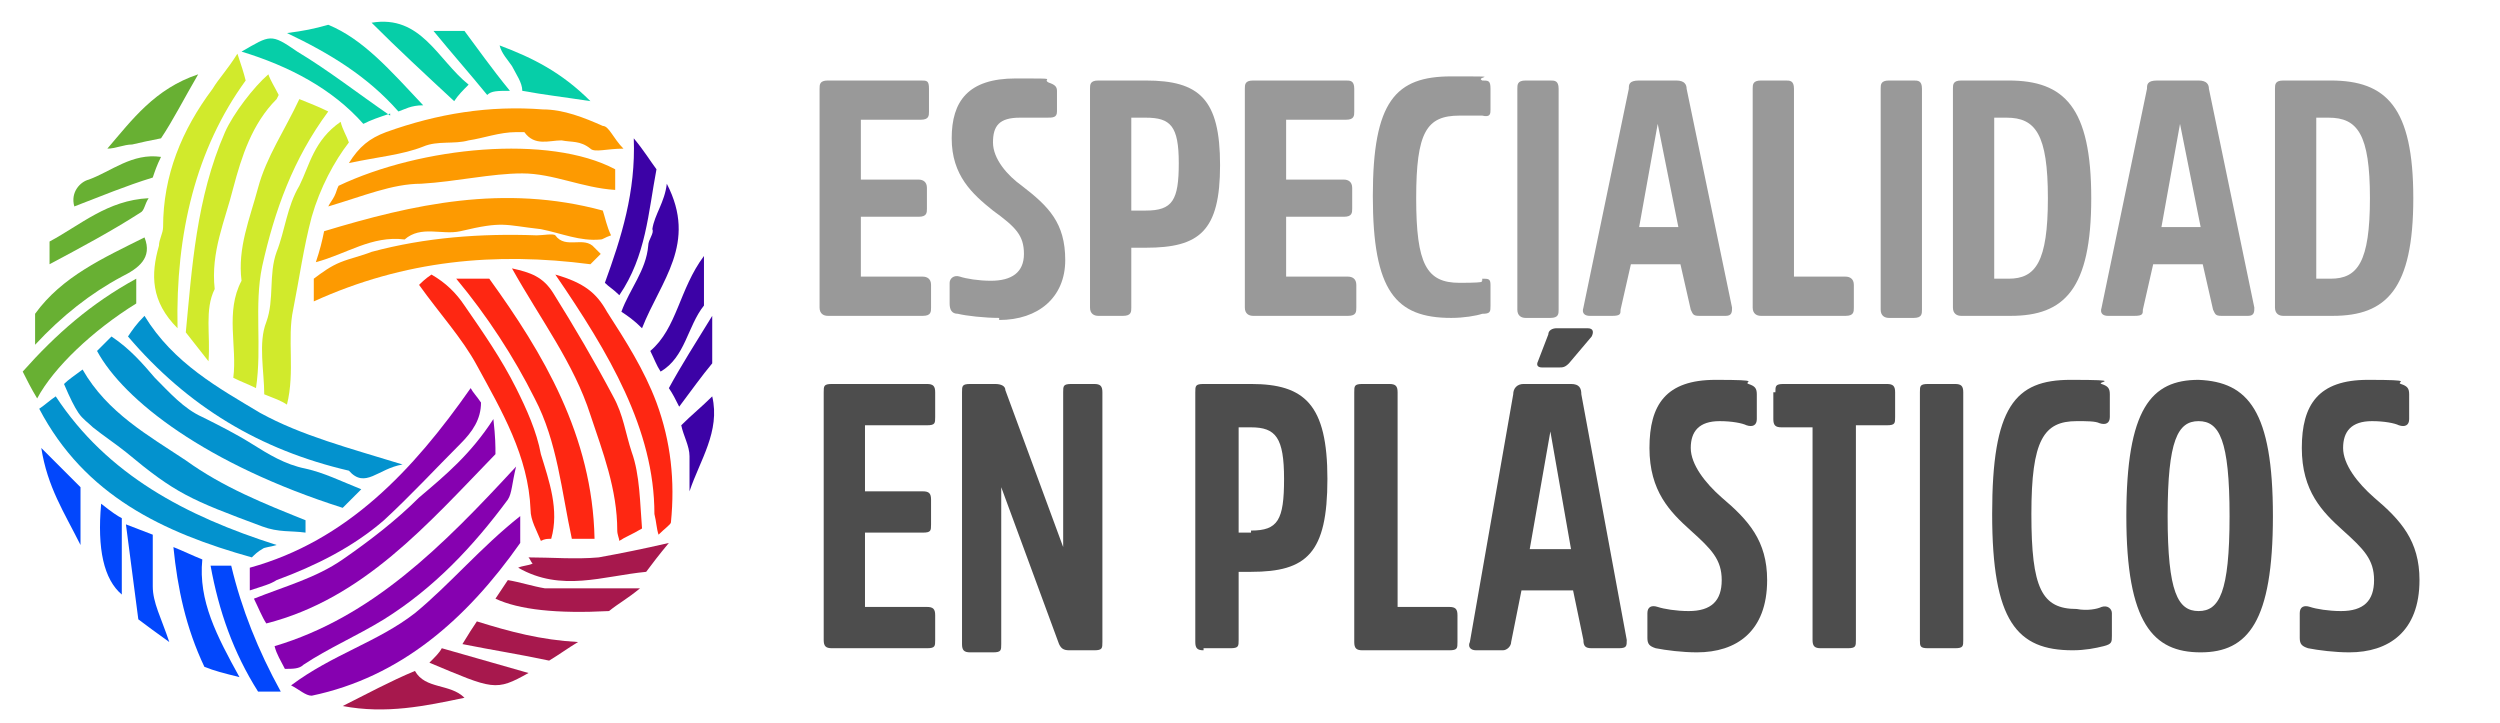 <?xml version="1.0" encoding="UTF-8"?>
<svg xmlns="http://www.w3.org/2000/svg" xmlns:xlink="http://www.w3.org/1999/xlink" id="Layer_1" version="1.1" viewBox="0 0 121.1 35">
  <defs>
    <style>
      .st0 {
        fill: #0392ce;
      }

      .st1 {
        fill: #a7184d;
      }

      .st2 {
        fill: #d1ea2c;
      }

      .st3 {
        fill: #4d4d4d;
      }

      .st4 {
        fill: #3c02a6;
      }

      .st5 {
        fill: #0247fc;
      }

      .st6 {
        fill: #fe2712;
      }

      .st7 {
        fill: #fd9a01;
      }

      .st8 {
        fill: #06cea8;
      }

      .st9 {
        fill: #8601b0;
      }

      .st10 {
        fill: #68b033;
      }

      .st11 {
        fill: #999;
      }
    </style>
  </defs>
  <g>
    <path class="st7" d="M15.3,12.7c.2-.6.3-1,.4-1.5,4.3-1.3,8.7-2.3,13.5-1,.1.3.2.8.4,1.2-.3.1-.4.2-.5.2-1,.1-1.9-.3-2.9-.5-1.8-.2-1.8-.4-3.9.1-.9.2-1.9-.3-2.7.4-1.6-.2-2.8.7-4.3,1.1Z"></path>
    <path class="st2" d="M10.1,17.5c-.4-.5-.7-.9-1.1-1.4.3-3.1.5-6.5,1.9-9.7.4-.9,1.4-2.2,2.1-2.8.1.3.3.6.5,1,0,0,0,0-.1.2-1.2,1.2-1.7,2.8-2.1,4.3-.4,1.6-1.1,3.1-.9,4.9-.5,1-.2,2.2-.3,3.5Z"></path>
    <path class="st0" d="M17.5,23.7l-.9.9c-6.6-2.1-10.6-5.2-11.9-7.6.2-.2.4-.4.7-.7.9.6,1.5,1.3,2.1,2,.7.7,1.4,1.5,2.3,1.9.8.4,1.6.8,2.4,1.3.8.5,1.6,1,2.6,1.2.9.2,1.7.6,2.7,1Z"></path>
    <path class="st6" d="M28.8,26.1h-1.1c-.5-2.3-.7-4.7-1.8-6.8-1-2-2.3-4-3.8-5.8h1.6c2.6,3.6,5,7.6,5.1,12.6Z"></path>
    <path class="st9" d="M25.2,25v1.3c-2.6,3.7-5.8,6.5-10.1,7.4-.3,0-.6-.3-1-.5,2-1.5,4.2-2.1,6-3.5,1.7-1.4,3.2-3.2,5.1-4.7Z"></path>
    <path class="st0" d="M14.8,25.2v.6c-.7-.1-1.3,0-2.1-.3-3.5-1.3-4.2-1.6-6.6-3.6-.5-.4-1.1-.8-1.6-1.2-.2-.2-.5-.4-.7-.7s-.4-.7-.7-1.4c.2-.2.5-.4.9-.7,1.2,2.1,3.2,3.2,5,4.4,1.8,1.3,3.8,2.1,5.8,2.9Z"></path>
    <path class="st2" d="M12.4,18.8c-.4-.2-.7-.3-1.1-.5.2-1.5-.4-3.2.4-4.7-.2-1.6.4-3,.8-4.5.4-1.5,1.3-2.8,2-4.3.5.2,1,.4,1.4.6-1.7,2.3-2.6,4.8-3.2,7.5-.4,1.9,0,3.9-.3,5.9Z"></path>
    <path class="st0" d="M19.5,22.5c-1.2.2-1.8,1.2-2.6.3-4.3-1-7.8-3.1-10.7-6.5.2-.3.4-.6.8-1,1.4,2.3,3.6,3.5,5.6,4.7,2,1.1,4.3,1.7,6.9,2.5Z"></path>
    <path class="st6" d="M31.1,25.6c-.5.3-.8.4-1.1.6,0-.1-.1-.3-.1-.5,0-2-.7-3.8-1.3-5.6-.8-2.5-2.4-4.6-3.8-7.1.9.2,1.5.4,2,1.2,1,1.6,2,3.3,2.9,5,.5.9.6,1.8.9,2.7.4,1.1.4,2.5.5,3.7Z"></path>
    <path class="st9" d="M23.9,20.3c.1.9.1,1.3.1,1.7-3.3,3.4-6.4,7-11.1,8.2-.2-.3-.4-.8-.6-1.2,1.5-.6,3-1,4.3-1.9s2.6-1.9,3.7-3c1.3-1.1,2.5-2.1,3.6-3.8Z"></path>
    <path class="st7" d="M29.8,8.2v1c-1.6-.1-3-.8-4.5-.8s-3.2.4-4.9.5c-1.4,0-2.8.6-4.5,1.1.1-.2.2-.3.3-.5.1-.2.1-.3.2-.5,4-1.9,10.2-2.5,13.4-.8Z"></path>
    <path class="st2" d="M8.6,15.9c-1.3-1.3-1.3-2.6-.9-4,0-.3.2-.6.2-.9,0-2.5.9-4.7,2.4-6.7.3-.5.7-.9,1.2-1.7.2.6.3.9.4,1.3-2.4,3.3-3.4,7.4-3.3,12Z"></path>
    <path class="st9" d="M13.8,32.4c-.2-.4-.4-.7-.5-1.1,4.7-1.4,8.1-4.8,11.7-8.7-.2.8-.2,1.3-.4,1.6-1.7,2.3-3.6,4.3-6,5.8-1.3.8-2.7,1.4-3.9,2.2-.2.2-.5.2-.9.2Z"></path>
    <path class="st6" d="M26.9,13.3c1.4.4,2,.9,2.5,1.8.9,1.4,1.8,2.8,2.4,4.4.7,1.9.9,3.8.7,5.8,0,.1-.3.3-.6.6-.1-.3-.1-.6-.2-1,0-4.1-2.2-7.8-4.8-11.6Z"></path>
    <path class="st7" d="M15.2,14.6v-1.1c.4-.3.8-.6,1.3-.8s1-.3,1.5-.5c2.6-.7,5.3-.9,8-.8.3,0,.8-.1.9,0,.5.7,1.4,0,1.9.6.1.1.2.2.3.3-.2.2-.3.3-.5.5-4.6-.6-9-.2-13.4,1.8Z"></path>
    <path class="st7" d="M16.9,7.9c.5-.8,1-1.2,1.8-1.5,2.5-.9,5-1.3,7.6-1.1,1,0,2,.4,2.9.8.3,0,.5.6,1,1.1-.8,0-1.4.2-1.6,0-.5-.4-.9-.3-1.4-.4-.6,0-1.3.3-1.8-.4,0,0-.2,0-.4,0-.8,0-1.6.3-2.3.4-.7.2-1.5,0-2.2.3-1,.4-2.2.5-3.6.8Z"></path>
    <path class="st9" d="M12.1,28.6v-1.1c4.7-1.3,7.9-4.7,10.7-8.7.1.2.3.4.5.7,0,.8-.4,1.4-1,2-1.2,1.2-2.4,2.5-3.7,3.7-1.5,1.3-3.3,2.2-5.2,2.9-.3.2-.7.3-1.3.5Z"></path>
    <path class="st2" d="M13.9,19.6c-.3-.2-.6-.3-1.1-.5,0-1.1-.3-2.5.1-3.5.4-1.1.1-2.3.5-3.4.4-1,.5-2.2,1.1-3.2.5-1,.7-2.2,2-3.1.1.4.3.7.4,1-.7.9-1.4,2.2-1.8,3.6-.4,1.5-.6,3-.9,4.5-.3,1.4.1,3-.3,4.6Z"></path>
    <path class="st0" d="M1.9,19.8c.3-.2.5-.4.8-.6,2.5,3.8,6.3,5.8,10.7,7.2-.3.1-.6.1-.7.2-.2.1-.4.3-.5.4-4.3-1.2-8.1-3-10.3-7.2Z"></path>
    <path class="st6" d="M26.7,26.1c-.2,0-.3,0-.5.1-.2-.5-.5-1-.5-1.5-.1-2.6-1.4-4.8-2.6-7-.7-1.3-1.8-2.5-2.8-3.9.1-.1.3-.3.6-.5.7.4,1.2.9,1.6,1.5.9,1.3,1.8,2.6,2.5,4,.5,1,1,2.1,1.2,3.2.4,1.3.9,2.7.5,4.1Z"></path>
    <path class="st10" d="M1.7,16.7v-1.5c1.3-1.8,3.3-2.7,5.3-3.7.4,1-.3,1.5-1.1,1.9-1.5.8-2.9,1.9-4.2,3.3Z"></path>
    <path class="st8" d="M13.9,1.6c.8-.1,1.3-.2,2-.4,1.7.7,3,2.2,4.6,3.9-.6,0-.9.2-1.2.3-1.5-1.7-3.3-2.8-5.4-3.8Z"></path>
    <path class="st4" d="M32.3,8.9c1.5,2.9-.3,4.7-1.2,7-.4-.4-.7-.6-1-.8.4-1.1,1.2-2,1.3-3.2,0-.3.3-.6.2-.8.1-.7.6-1.3.7-2.2Z"></path>
    <path class="st10" d="M1.8,19.3c-.3-.5-.5-.9-.7-1.3,1.6-1.8,3.3-3.3,5.5-4.5v1.2c-2.1,1.3-4,3.1-4.8,4.6Z"></path>
    <path class="st5" d="M9.9,32.3c-.9-1.9-1.3-3.8-1.5-5.8.5.2.9.4,1.4.6-.2,2,.7,3.7,1.8,5.7-.8-.2-1.2-.3-1.7-.5Z"></path>
    <path class="st8" d="M18.9,5.5c-.6.2-.9.3-1.3.5-1.5-1.7-3.6-2.8-5.9-3.5,1.4-.8,1.4-.9,2.7,0,1.5.9,2.9,2,4.5,3.1Z"></path>
    <path class="st4" d="M30.7,6.7c.5.6.8,1.1,1.1,1.5-.4,2.1-.5,4.2-1.8,6.1-.3-.3-.5-.4-.7-.6.8-2.2,1.5-4.4,1.4-7Z"></path>
    <path class="st1" d="M31,28.5c-.6.5-1,.7-1.5,1.1q-3.8.2-5.5-.6c.2-.3.4-.6.6-.9.6.1,1.2.3,1.8.4h4.6Z"></path>
    <path class="st5" d="M12.5,33.5c-1.2-1.9-1.9-3.9-2.3-6.1h1c.5,2.1,1.3,4.1,2.4,6.1h-1.1Z"></path>
    <path class="st1" d="M32.4,26.3c-.5.6-.8,1-1.1,1.4-2.1.2-4.1,1-6.2-.2.2-.1.5-.1.7-.2-.1-.1-.1-.2-.2-.3,1.1,0,2.3.1,3.4,0,1.1-.2,2.1-.4,3.4-.7Z"></path>
    <path class="st10" d="M9.6,3.6c-.7,1.2-1.2,2.2-1.8,3.1-.5.1-1,.2-1.4.3-.4,0-.8.2-1.2.2,1.2-1.4,2.3-2.9,4.4-3.6Z"></path>
    <path class="st1" d="M16.6,34.2c1.2-.6,2.3-1.2,3.5-1.7.5.9,1.7.6,2.4,1.3-1.9.4-3.8.8-5.9.4Z"></path>
    <path class="st8" d="M22,4.9c-1.4-1.3-2.7-2.5-4-3.8,2.4-.4,3.2,1.8,4.7,3-.3.3-.5.5-.7.8Z"></path>
    <path class="st5" d="M6.7,30c-.2-1.6-.4-3-.6-4.6.5.2.8.3,1.3.5,0,.8,0,1.7,0,2.5s.4,1.5.8,2.7c-.7-.5-1.1-.8-1.5-1.1Z"></path>
    <path class="st1" d="M28,31.1c-.5.3-.9.6-1.4.9-1.4-.3-2.7-.5-4.2-.8.3-.5.5-.8.7-1.1,1.6.5,3.1.9,4.9,1Z"></path>
    <path class="st10" d="M2.4,12.8v-1.1c1.5-.8,2.8-2,4.8-2.1-.2.3-.2.6-.4.7-1.4.9-2.9,1.7-4.4,2.5Z"></path>
    <path class="st4" d="M34.1,14.8c-.8,1-.9,2.5-2.1,3.2-.2-.3-.3-.6-.5-1,1.3-1.1,1.4-3,2.6-4.6v2.4Z"></path>
    <path class="st1" d="M20.8,32.1c.3-.3.5-.5.6-.7,1.4.4,2.8.8,4.2,1.2-1.6.9-1.7.8-4.8-.5Z"></path>
    <path class="st8" d="M25.3,4.4c0-.4-.3-.8-.5-1.2-.2-.3-.5-.6-.6-1,1.6.6,3,1.3,4.4,2.7-1.3-.2-2.2-.3-3.3-.5Z"></path>
    <path class="st8" d="M21,1.5h1.5c.6.8,1.3,1.8,2.2,2.9-.6,0-.9,0-1.1.2-.9-1.1-1.7-2-2.6-3.1Z"></path>
    <path class="st10" d="M3.6,10c-.2-.7.3-1.2.7-1.3,1.1-.4,2.1-1.3,3.5-1.1-.2.4-.3.7-.4,1-1.3.4-2.5.9-3.8,1.4Z"></path>
    <path class="st5" d="M4.9,24.4c.5.4.8.6,1,.7v3.7q-1.3-1.1-1-4.4Z"></path>
    <path class="st4" d="M33.4,23.8c0-.6,0-1.1,0-1.7,0-.5-.3-1-.4-1.5.5-.5,1-.9,1.5-1.4.4,1.7-.6,3.1-1.1,4.6Z"></path>
    <path class="st4" d="M34.5,15.3v2.3c-.5.6-1,1.3-1.6,2.1-.2-.4-.3-.6-.5-.9.6-1.1,1.3-2.2,2.1-3.5Z"></path>
    <path class="st5" d="M2,21.7c.8.8,1.3,1.3,1.9,1.9v2.8c-.8-1.6-1.6-2.8-1.9-4.7Z"></path>
  </g>
  <g>
    <path class="st11" d="M41.7,10.3v3.1h3c.2,0,.4.1.4.4v1.1c0,.2,0,.4-.4.4h-4.6c-.2,0-.4-.1-.4-.4V4.3c0-.2,0-.4.4-.4h4.5c.3,0,.4,0,.4.4v1.1c0,.2,0,.4-.4.4h-2.9v2.9h2.8c.2,0,.4.1.4.4v1c0,.2,0,.4-.4.4h-2.8s0-.2,0-.2Z"></path>
    <path class="st11" d="M48.4,15.4c-.7,0-1.6-.1-2-.2-.3,0-.4-.2-.4-.5v-1c0-.2.2-.4.5-.3.3.1.9.2,1.5.2,1,0,1.6-.4,1.6-1.3s-.4-1.3-1.5-2.1c-1-.8-2-1.7-2-3.5s.8-2.9,3.1-2.9,1.2,0,1.6.2c.3.1.4.2.4.4v1c0,.3-.2.3-.5.3s-.7,0-1.3,0c-1,0-1.3.4-1.3,1.2s.7,1.6,1.4,2.1c1.3,1,2.1,1.8,2.1,3.6s-1.3,2.9-3.2,2.9Z"></path>
    <path class="st11" d="M53.2,15.3c-.2,0-.4-.1-.4-.4V4.3c0-.2,0-.4.4-.4h2.3c2.6,0,3.6.9,3.6,4.1s-1,4-3.6,4h-.7v2.9c0,.2,0,.4-.4.4,0,0-1.2,0-1.2,0ZM55.5,10.2c1.3,0,1.6-.5,1.6-2.3s-.4-2.2-1.6-2.2h-.7v4.5h.7Z"></path>
    <path class="st11" d="M62.3,10.3v3.1h3c.2,0,.4.1.4.4v1.1c0,.2,0,.4-.4.4h-4.6c-.2,0-.4-.1-.4-.4V4.3c0-.2,0-.4.4-.4h4.5c.2,0,.4,0,.4.4v1.1c0,.2,0,.4-.4.4h-2.9v2.9h2.8c.2,0,.4.1.4.4v1c0,.2,0,.4-.4.4h-2.8s0-.2,0-.2Z"></path>
    <path class="st11" d="M71.8,13.5c.3,0,.4,0,.4.3v1c0,.3,0,.4-.4.4-.3.1-.9.2-1.5.2-2.7,0-3.8-1.3-3.8-5.9s1.1-5.8,3.8-5.8,1.1,0,1.5.2c.3,0,.4,0,.4.4v1c0,.2,0,.4-.4.3-.2,0-.7,0-1.1,0-1.6,0-2.1.8-2.1,4s.5,4.1,2.1,4.1.9-.1,1.1-.1Z"></path>
    <path class="st11" d="M73.5,4.3c0-.2,0-.4.4-.4h1.2c.2,0,.4,0,.4.4v10.7c0,.2,0,.4-.4.4h-1.2c-.2,0-.4-.1-.4-.4V4.3Z"></path>
    <path class="st11" d="M81.2,3.9c.4,0,.5.2.5.4l2.2,10.6c0,.2,0,.4-.3.4h-1.3c-.3,0-.3-.1-.4-.3l-.5-2.2h-2.4l-.5,2.2c0,.2,0,.3-.4.3h-1.1c-.2,0-.4-.1-.3-.4l2.2-10.6c0-.2,0-.4.5-.4h1.8ZM81.3,11l-1-5h0l-.9,5h1.9Z"></path>
    <path class="st11" d="M86.9,13.4h2.5c.2,0,.4.1.4.4v1.1c0,.2,0,.4-.4.4h-4.1c-.2,0-.4-.1-.4-.4V4.3c0-.2,0-.4.4-.4h1.2c.2,0,.4,0,.4.4v9.1Z"></path>
    <path class="st11" d="M91.1,4.3c0-.2,0-.4.4-.4h1.2c.2,0,.4,0,.4.4v10.7c0,.2,0,.4-.4.4h-1.2c-.2,0-.4-.1-.4-.4V4.3Z"></path>
    <path class="st11" d="M95,15.3c-.2,0-.4-.1-.4-.4V4.3c0-.2,0-.4.4-.4h2.3c2.7,0,4,1.3,4,5.7s-1.3,5.7-3.9,5.7h-2.4ZM96.6,5.7v7.8h.7c1.3,0,1.9-.8,1.9-3.9s-.6-3.9-2-3.9c0,0-.6,0-.6,0Z"></path>
    <path class="st11" d="M106.5,3.9c.4,0,.5.2.5.4l2.2,10.6c0,.2,0,.4-.3.4h-1.3c-.3,0-.3-.1-.4-.3l-.5-2.2h-2.4l-.5,2.2c0,.2,0,.3-.4.3h-1.3c-.2,0-.4-.1-.3-.4l2.2-10.6c0-.2,0-.4.5-.4h2ZM106.6,11l-1-5h0l-.9,5h1.9Z"></path>
    <path class="st11" d="M110.6,15.3c-.2,0-.4-.1-.4-.4V4.3c0-.2,0-.4.4-.4h2.3c2.7,0,4,1.3,4,5.7s-1.3,5.7-3.9,5.7h-2.4ZM112.2,5.7v7.8h.7c1.3,0,1.9-.8,1.9-3.9s-.6-3.9-2-3.9c0,0-.6,0-.6,0Z"></path>
  </g>
  <path class="st3" d="M41.9,25.9v3.5h3c.3,0,.4.1.4.4v1.2c0,.3,0,.4-.4.4h-4.6c-.3,0-.4-.1-.4-.4v-12c0-.3,0-.4.4-.4h4.6c.3,0,.4.1.4.4v1.2c0,.3,0,.4-.4.4h-3v3.2h2.8c.3,0,.4.1.4.4v1.2c0,.3,0,.4-.4.4h-2.8Z"></path>
  <path class="st3" d="M53.4,31.1c0,.3,0,.4-.4.4h-1.2c-.3,0-.4-.1-.5-.3l-2.8-7.6v7.6c0,.3,0,.4-.4.4h-1.1c-.3,0-.4-.1-.4-.4v-12.2c0-.3,0-.4.4-.4h1.2c.3,0,.5.1.5.3l2.8,7.6v-7.5c0-.3,0-.4.4-.4h1.1c.3,0,.4.1.4.4v12.1Z"></path>
  <path class="st3" d="M58.3,31.5c-.3,0-.4-.1-.4-.4v-12.1c0-.3,0-.4.4-.4h2.3c2.6,0,3.7,1,3.7,4.6s-1,4.5-3.7,4.5h-.6v3.3c0,.3,0,.4-.4.4h-1.3s0,.1,0,.1ZM60.6,25.7c1.3,0,1.6-.5,1.6-2.5s-.4-2.5-1.6-2.5h-.6v5.1h.6Z"></path>
  <path class="st3" d="M67.7,29.4h2.5c.3,0,.4.1.4.4v1.3c0,.3,0,.4-.4.4h-4.2c-.3,0-.4-.1-.4-.4v-12.1c0-.3,0-.4.4-.4h1.3c.3,0,.4.1.4.4,0,0,0,10.4,0,10.4Z"></path>
  <path class="st3" d="M76.1,18.6c.4,0,.5.2.5.5l2.2,11.9c0,.3,0,.4-.4.4h-1.3c-.3,0-.4-.1-.4-.4l-.5-2.4h-2.5l-.5,2.5c0,.2-.2.4-.4.4h-1.3c-.3,0-.4-.2-.3-.4l2.1-12c0-.3.2-.5.5-.5h2.3ZM76.1,26.6l-1-5.7h0l-1,5.7s2.1,0,2.1,0ZM75,16.2c0-.2.2-.3.4-.3h1.5c.3,0,.3.2.2.4l-1.1,1.3c-.2.2-.3.2-.5.2h-.8c-.2,0-.3-.1-.2-.3l.5-1.3Z"></path>
  <path class="st3" d="M82.2,31.6c-.7,0-1.5-.1-2-.2-.3-.1-.4-.2-.4-.5v-1.2c0-.3.2-.4.5-.3s.9.2,1.5.2c1.1,0,1.6-.5,1.6-1.5s-.5-1.5-1.5-2.4-2-1.9-2-4,.8-3.3,3.2-3.3,1.3.1,1.6.2c.3.1.4.2.4.5v1.2c0,.3-.2.4-.5.3-.2-.1-.7-.2-1.3-.2-1,0-1.4.5-1.4,1.3s.7,1.7,1.5,2.4c1.3,1.1,2.2,2.1,2.2,4,0,2.5-1.5,3.5-3.4,3.5Z"></path>
  <path class="st3" d="M113.8,31.6c-.7,0-1.5-.1-2-.2-.3-.1-.4-.2-.4-.5v-1.2c0-.3.2-.4.5-.3s.9.2,1.5.2c1.1,0,1.6-.5,1.6-1.5s-.5-1.5-1.5-2.4-2-1.9-2-4,.8-3.3,3.2-3.3,1.3.1,1.6.2c.3.1.4.2.4.5v1.2c0,.3-.2.4-.5.3-.2-.1-.7-.2-1.3-.2-1,0-1.4.5-1.4,1.3s.7,1.7,1.5,2.4c1.3,1.1,2.2,2.1,2.2,4,0,2.5-1.5,3.5-3.4,3.5Z"></path>
  <path class="st3" d="M86,19c0-.3,0-.4.4-.4h5c.3,0,.4.1.4.4v1.2c0,.3,0,.4-.4.4h-1.5v10.4c0,.3,0,.4-.4.4h-1.3c-.3,0-.4-.1-.4-.4v-10.3h-1.5c-.3,0-.4-.1-.4-.4v-1.3h.1Z"></path>
  <path class="st3" d="M93,19c0-.3,0-.4.4-.4h1.3c.3,0,.4.1.4.4v12c0,.3,0,.4-.4.4h-1.3c-.4,0-.4-.1-.4-.4v-12Z"></path>
  <path class="st3" d="M101.8,29.4c.3-.1.5.1.5.3v1.1c0,.3,0,.4-.4.5-.4.1-.9.2-1.5.2-2.7,0-3.9-1.4-3.9-6.6s1.1-6.5,3.8-6.5,1.2.1,1.5.2.4.2.4.5v1.1c0,.3-.2.4-.5.3-.2-.1-.6-.1-1.1-.1-1.6,0-2.2.9-2.2,4.5s.5,4.6,2.2,4.6c.5.1,1,0,1.2-.1Z"></path>
  <path class="st3" d="M110.1,25c0,5.1-1.2,6.6-3.5,6.6s-3.6-1.4-3.6-6.6,1.2-6.6,3.5-6.6c2.4.1,3.6,1.5,3.6,6.6ZM108,25c0-3.7-.5-4.6-1.5-4.6s-1.5.9-1.5,4.6.5,4.6,1.5,4.6,1.5-.9,1.5-4.6Z"></path>
</svg>
